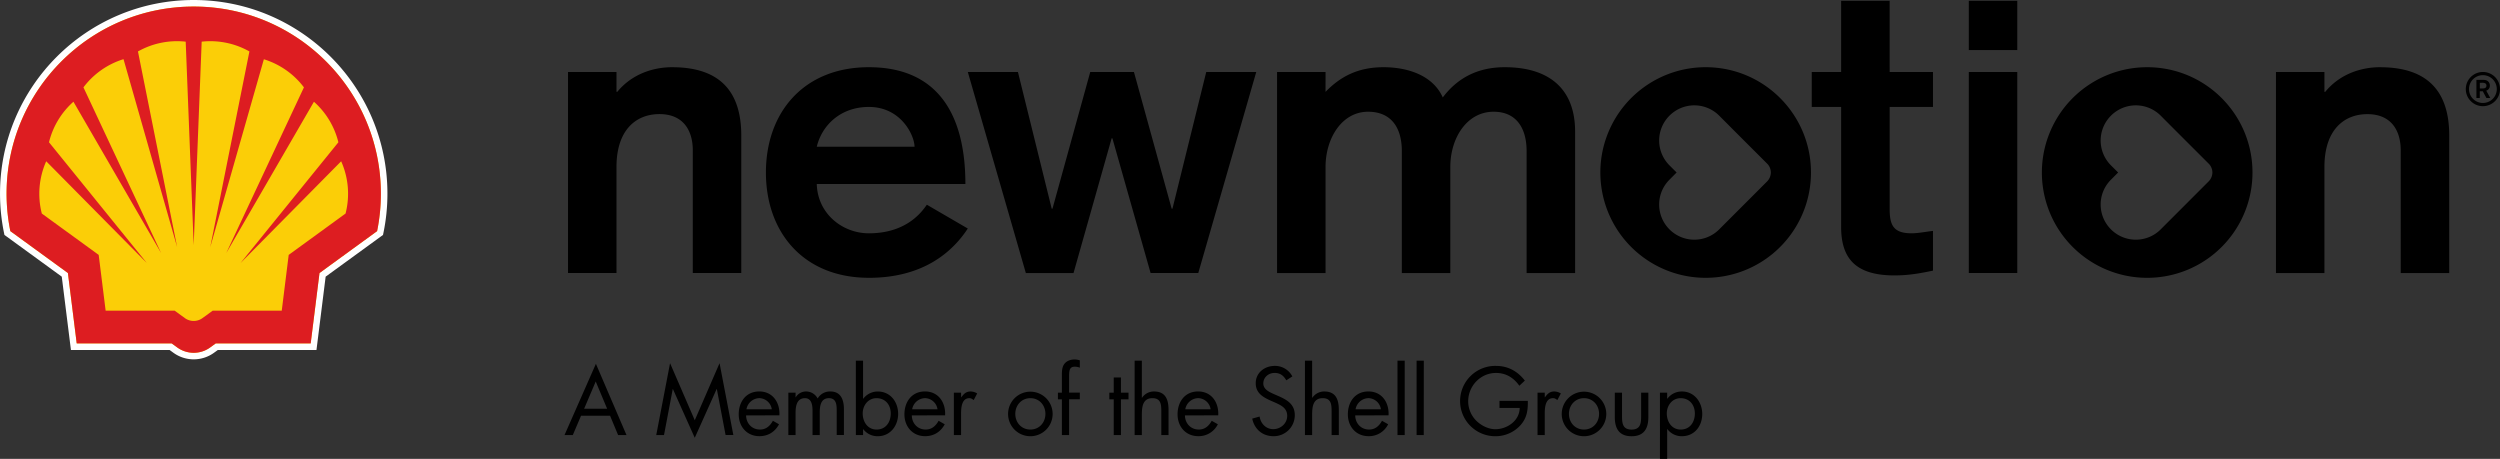 <svg xmlns="http://www.w3.org/2000/svg" xmlns:xlink="http://www.w3.org/1999/xlink" xmlns:v="https://vecta.io/nano" viewBox="0 0 2158.23 396.12"><rect x="0" y="0" width="2158.23" height="396.12" fill="#333333" stroke="none"/><path d="M580.26 58.02c-16.82 0-35 6.17-47.35 21.26h-.7V62.14h-41.85V235.7h41.85v-91.6c0-31.88 16.82-45.6 37.07-45.6 21.62 0 28.8 15.42 28.8 31.2v106h41.86V117.03c0-38.1-18.5-59-59.68-59zm169.8 181.82c47.33 0 72.4-22.64 85.43-42.56l-35.34-20.55c-4.1 5.8-17.18 24.68-50.1 24.68-22.64 0-44.23-16.8-44.93-42.54h128.3c0-62.08-25.38-100.85-83.36-100.85-56.25 0-88.84 39.1-88.84 90.9s32.6 90.9 88.84 90.9zm0-147.52c28.14 0 39.45 25 39.45 34.33h-84.38c4.44-18.56 20.58-34.33 44.93-34.33zm334.48-30.18h-43.2l-29.16 118h-.7l-32.56-118H941.2l-32.6 118h-.67l-29.16-118H835.5l50.1 173.57h41.16l32.9-116.27h.68L993.3 235.7h41.16l50.06-173.57zm214.5-4.12c-23.32 0-40.8 9.27-53.5 26.1-8.6-19.22-30.54-26.1-51.13-26.1-22.3 0-37.4 8.23-50.08 21.28V62.14h-41.85v173.6h41.85v-91.6c0-24.68 14.07-47.68 36.7-47.68 20.26 0 29.16 14.07 29.16 34v105.3h41.85v-91.62c0-24.68 14.07-47.68 37.4-47.68 19.55 0 28.47 14.07 28.47 34v105.3h41.87V113.6c0-37.4-23-55.58-60.73-55.58zM1631.32.7h-41.88v61.43h-25.38V92.3h25.38v103.6c0 26.4 11.68 41.87 46 41.87 13.06 0 23.33-2.08 33.28-4.13v-34.3c-6.2.7-12.7 2.06-18.53 2.06-16.1 0-18.86-7.55-18.86-21.28v-87.8h37.4V62.14h-37.4zm68.33 0h41.84v42.54h-41.84zm0 61.44h41.84V235.7h-41.84zm355.03-4.12c-16.8 0-35 6.17-47.32 21.28h-.7V62.14h-41.84v173.6h41.84v-91.6c0-31.88 16.8-45.6 37.07-45.6 21.6 0 28.8 15.42 28.8 31.2v106h41.88v-118.7c0-38.1-18.57-59-59.73-59zm-582.18 0c-36.77-.004-69.924 22.144-83.998 56.116s-6.296 73.076 19.705 99.077a90.91 90.91 0 0 0 99.077 19.705c33.97-14.075 56.12-47.226 56.116-83.998-.01-50.198-40.702-90.9-90.9-90.9zm53.1 98.54l-41.45 41.48a30.31 30.31 0 0 1-21.44 8.88h0c-16.753-.01-30.337-13.577-30.37-30.33v-.07a30.19 30.19 0 0 1 8.92-21.41l6.15-6.2-6.15-6.13a30.35 30.35 0 0 1-8.92-21.45v-.08c.06-16.68 13.54-30.2 30.22-30.3h.2a30.33 30.33 0 0 1 21.41 8.9l13.75 13.8 27.66 27.64c.08.08.13.2.24.22a11 11 0 0 1 2.94 7.42 11.12 11.12 0 0 1-3.17 7.63zm328.05-98.54a90.91 90.91 0 0 0-83.99 56.123c-14.07 33.973-6.3 73.075 19.7 99.074s65.106 33.775 99.076 19.7 56.117-47.226 56.113-83.997c-.006-50.204-40.706-90.9-90.9-90.9zm53.1 98.54l-41.45 41.48a30.33 30.33 0 0 1-21.44 8.88h0c-16.757-.005-30.347-13.573-30.38-30.33v-.07a30.19 30.19 0 0 1 8.92-21.41l6.16-6.2-6.16-6.13a30.35 30.35 0 0 1-8.92-21.45v-.08c.06-16.68 13.54-30.2 30.22-30.3h.2a30.37 30.37 0 0 1 21.42 8.9l13.78 13.82 27.67 27.64c.08.08.13.2.24.22a11 11 0 0 1 2.94 7.42 11.12 11.12 0 0 1-3.21 7.62zm236.72-94.42c-8.152 0-14.76 6.608-14.76 14.76s6.608 14.76 14.76 14.76 14.76-6.608 14.76-14.76a14.75 14.75 0 0 0-14.76-14.76zm0 26.75c-6.627 0-12-5.373-12-12s5.373-12 12-12 12 5.373 12 12-5.373 12-12 12zm6-14.96a4.76 4.76 0 0 0-1.74-3.86c-1.37-1.1-2.77-1.1-4.86-1.13h-5V84.6h2.9v-5.8h2.62l3.1 5.8h3.34l-3.48-6.36a4.3 4.3 0 0 0 3.11-4.31zm-5.73 2.4l-1.92.05h-1v-4.9h1.36a7.22 7.22 0 0 1 3.1.33 2.22 2.22 0 0 1 1.24 2.11c-.03 2.28-2.13 2.4-2.78 2.4zM501.6 358.92l-7.1 16.66h-7.16l27.1-61.5 26.4 61.5h-7.24l-6.93-16.66zm12.68-29.58l-10 23.5h19.85zm64.18-15.8l21.33 49.27 21.4-49.27 11.9 62h-6.7l-7.55-39.7h-.16l-18.9 42.1-18.85-42.07h-.15l-7.55 39.7h-6.7zm65.64 45.06c.07 6.77 4.9 12.22 12 12.22 5.3 0 8.72-3.2 11.13-7.55l5.3 3c-3.5 6.54-9.42 10.28-16.9 10.28-10.9 0-17.9-8.33-17.9-18.84 0-10.82 6.3-19.77 17.75-19.77 11.75 0 18 9.73 17.36 20.63zm22.18-5.3a11.16 11.16 0 0 0-10.74-9.58 11.56 11.56 0 0 0-11.13 9.58zm20.52-10.34h.15a10.35 10.35 0 0 1 8.8-5 11.23 11.23 0 0 1 10.12 6.07 12.2 12.2 0 0 1 11-6.07c9.34 0 11.68 7.63 11.68 15.34v22.26h-6.23v-21.23c0-4.75-.3-10.6-6.7-10.6-7.16 0-7.94 6.93-7.94 12.46v19.38h-6.23V354.8c0-4.52-.54-11.06-6.54-11.06-7.32 0-8.1 7.4-8.1 12.92v18.92h-6.23V339h6.23zm52.04-31.6h6.23v32.85h.16a15.7 15.7 0 0 1 12.53-6.23c10.9 0 17.6 9 17.6 19.3 0 10.2-6.77 19.3-17.5 19.3a15.37 15.37 0 0 1-12.61-6.07h-.16v5.06h-6.23zm5.92 45.54c0 7.16 4.2 13.93 12 13.93 8 0 12.22-6.46 12.22-13.86s-4.6-13.23-12.3-13.23c-7.25 0-11.92 6.3-11.92 13.16zm42.4 1.7c.08 6.77 4.9 12.22 12 12.22 5.3 0 8.72-3.2 11.13-7.55l5.3 3c-3.5 6.54-9.42 10.28-16.9 10.28-10.9 0-17.9-8.33-17.9-18.84 0-10.82 6.3-19.77 17.74-19.77 11.75 0 18 9.73 17.36 20.63zm22.18-5.3a11.15 11.15 0 0 0-10.74-9.58 11.57 11.57 0 0 0-11.13 9.58zm20.4-10.34h.15c2.18-2.88 4-5 8.1-5a11 11 0 0 1 5.6 1.71l-3 5.7c-1.25-.86-2.1-1.64-3.74-1.64-6.85 0-7.16 8.8-7.16 13.55v18.3h-6.23V339h6.23z"></path><use xlink:href="#B"></use><path d="M922.94 375.58h-6.23v-30.82h-3.42V339h3.42v-14.58c0-3 0-6.85 1.64-9.5 2-3.27 5.68-4.6 9.42-4.6a14.77 14.77 0 0 1 4.44.78v6.3a12.88 12.88 0 0 0-4.21-.85c-5.06 0-5.06 3.58-5.06 10v12.38h9.27v5.76h-9.27zm44.76 0h-6.23v-30.82h-3.8V339h3.8v-13.16h6.23V339h6.53v5.76h-6.53zm18.04-64.22v31.9l.15.16a12.29 12.29 0 0 1 10.44-5.45c10.1 0 12.45 7.32 12.45 15.88v21.72h-6.23v-20.63c0-5.92-.47-11.2-7.7-11.2-8.56 0-9.1 7.94-9.1 14.48v17.36h-6.23v-64.22zm37.2 47.24c.08 6.77 4.9 12.22 12 12.22 5.3 0 8.72-3.2 11.13-7.55l5.3 3a18.47 18.47 0 0 1-16.89 10.28c-10.9 0-17.9-8.33-17.9-18.84 0-10.82 6.3-19.77 17.74-19.77 11.75 0 18 9.73 17.36 20.63zm22.18-5.3a11.16 11.16 0 0 0-10.74-9.58 11.57 11.57 0 0 0-11.13 9.58zm65.33-24.97c-2.34-4-5.14-6.38-10.12-6.38-5.22 0-9.73 3.74-9.73 9.1 0 5.06 5.2 7.4 9.18 9.18l3.9 1.7c7.63 3.35 14.1 7.16 14.1 16.5a18.12 18.12 0 0 1-18.44 18.13c-9.42 0-16.43-6.07-18.3-15.18l6.38-1.8c.85 6 5.45 10.9 11.75 10.9s12.06-4.83 12.06-11.45c0-6.84-5.36-9.18-10.82-11.67l-3.57-1.55c-6.85-3.12-12.77-6.62-12.77-15 0-9.1 7.7-14.94 16.43-14.94a16.83 16.83 0 0 1 15.17 9.1zm22.3-16.97v31.9l.16.16a12.28 12.28 0 0 1 10.43-5.45c10.1 0 12.45 7.32 12.45 15.88v21.72h-6.23v-20.63c0-5.92-.46-11.2-7.7-11.2-8.56 0-9.1 7.94-9.1 14.48v17.36h-6.22v-64.22zm37.2 47.24c.07 6.77 4.9 12.22 12 12.22 5.3 0 8.72-3.2 11.13-7.55l5.3 3a18.44 18.44 0 0 1-16.88 10.28c-10.9 0-17.9-8.33-17.9-18.84 0-10.82 6.3-19.77 17.75-19.77 11.75 0 18 9.73 17.36 20.63zm22.18-5.3a11.16 11.16 0 0 0-10.74-9.58 11.57 11.57 0 0 0-11.13 9.58zm20.55 22.28h-6.23v-64.22h6.23zm16.43 0h-6.17v-64.22h6.22zm89.84-29.5c.16 7.94-.7 14.48-6.07 20.7a29 29 0 0 1-21.71 9.81 30.36 30.36 0 1 1 .39-60.71c10.27 0 18.6 4.6 24.83 12.7l-4.75 4.43c-4.9-6.92-11.52-11.05-20.16-11.05-13.4 0-24 11.28-24 24.52a23.7 23.7 0 0 0 6.84 16.58c4.3 4.28 10.5 7.47 16.66 7.47 10.2 0 20.94-7.47 20.94-18.37h-17.43v-6.07zm14.64-3.12h.16c2.17-2.88 4-5 8.1-5a11.08 11.08 0 0 1 5.61 1.71l-3 5.7c-1.25-.86-2.1-1.64-3.74-1.64-6.85 0-7.16 8.8-7.16 13.55v18.3h-6.23V339h6.23z"></path><use xlink:href="#B" x="477.96"></use><path d="M1400.28 359.42c0 6.15.7 11.44 8.25 11.44s8.25-5.3 8.25-11.44V339h6.23v21.1c0 9.73-3.66 16.5-14.48 16.5s-14.48-6.77-14.48-16.5V339h6.23zm38.98-15.22h.15a15.42 15.42 0 0 1 12.62-6.23c10.73 0 17.5 9.27 17.5 19.38 0 10.43-6.62 19.23-17.6 19.23a15.42 15.42 0 0 1-12.53-6.15h-.15v25.7h-6.23V339h6.23zm-.32 12.7c0 7.16 4.2 13.93 12 13.93 8 0 12.22-6.46 12.22-13.86s-4.6-13.23-12.3-13.23c-7.25 0-11.93 6.3-11.93 13.16z"></path><use xlink:href="#C" fill="none" stroke="#fff" stroke-miterlimit="40" stroke-width="11.31"></use><use xlink:href="#C" fill="#fbce07"></use><path d="M148.23 296.48h-82l-7.6-60.77-49.7-36.17a162.31 162.31 0 0 1-3.26-32.31c0-89.2 72.4-161.57 161.57-161.57s161.57 72.38 161.57 161.57a161.57 161.57 0 0 1-3.26 32.31l-49.73 36.17-7.6 60.77h-82l-4.73 3.44a24.23 24.23 0 0 1-28.52 0zm2.57-28.27H91.2l-6-48.16-49.1-35.7a68.82 68.82 0 0 1 3.8-45.12l86.9 87.88-84.5-104.3a68.65 68.65 0 0 1 21.1-35l75.74 130.73L72.04 75.42a68.67 68.67 0 0 1 34.59-24.34l46.3 162.28L119.1 44.42a68.6 68.6 0 0 1 41.21-8.45l6.9 175.7 6.9-175.7a68.6 68.6 0 0 1 41.21 8.45l-33.83 169 46.3-162.26a68.67 68.67 0 0 1 34.59 24.26l-67.1 143.14 75.74-130.73a68.65 68.65 0 0 1 21.1 35l-84.5 104.28 86.9-87.88a68.7 68.7 0 0 1 3.79 45.12l-49.08 35.7-6 48.16h-59.62l-8.8 6.4a12.94 12.94 0 0 1-15.21 0z" fill="#dd1d21" fill-rule="evenodd"></path><defs><path id="B" d="M870.27 357.36a19.23 19.23 0 0 1 32.831-13.594 19.23 19.23 0 0 1-13.611 32.824 19.2 19.2 0 0 1-19.22-19.23zm6.23-.07c0 7.47 5.3 13.54 13 13.54s13-6.07 13-13.54-5.3-13.55-13-13.55-13 6.15-13 13.55z"></path><path id="C" d="M148.23 296.48h-82l-7.6-60.77-49.7-36.17a162.31 162.31 0 0 1-3.26-32.31c0-89.2 72.4-161.57 161.57-161.57s161.57 72.38 161.57 161.57a161.57 161.57 0 0 1-3.26 32.31l-49.73 36.17-7.6 60.77h-82l-4.73 3.44a24.23 24.23 0 0 1-28.52 0z"></path></defs></svg>